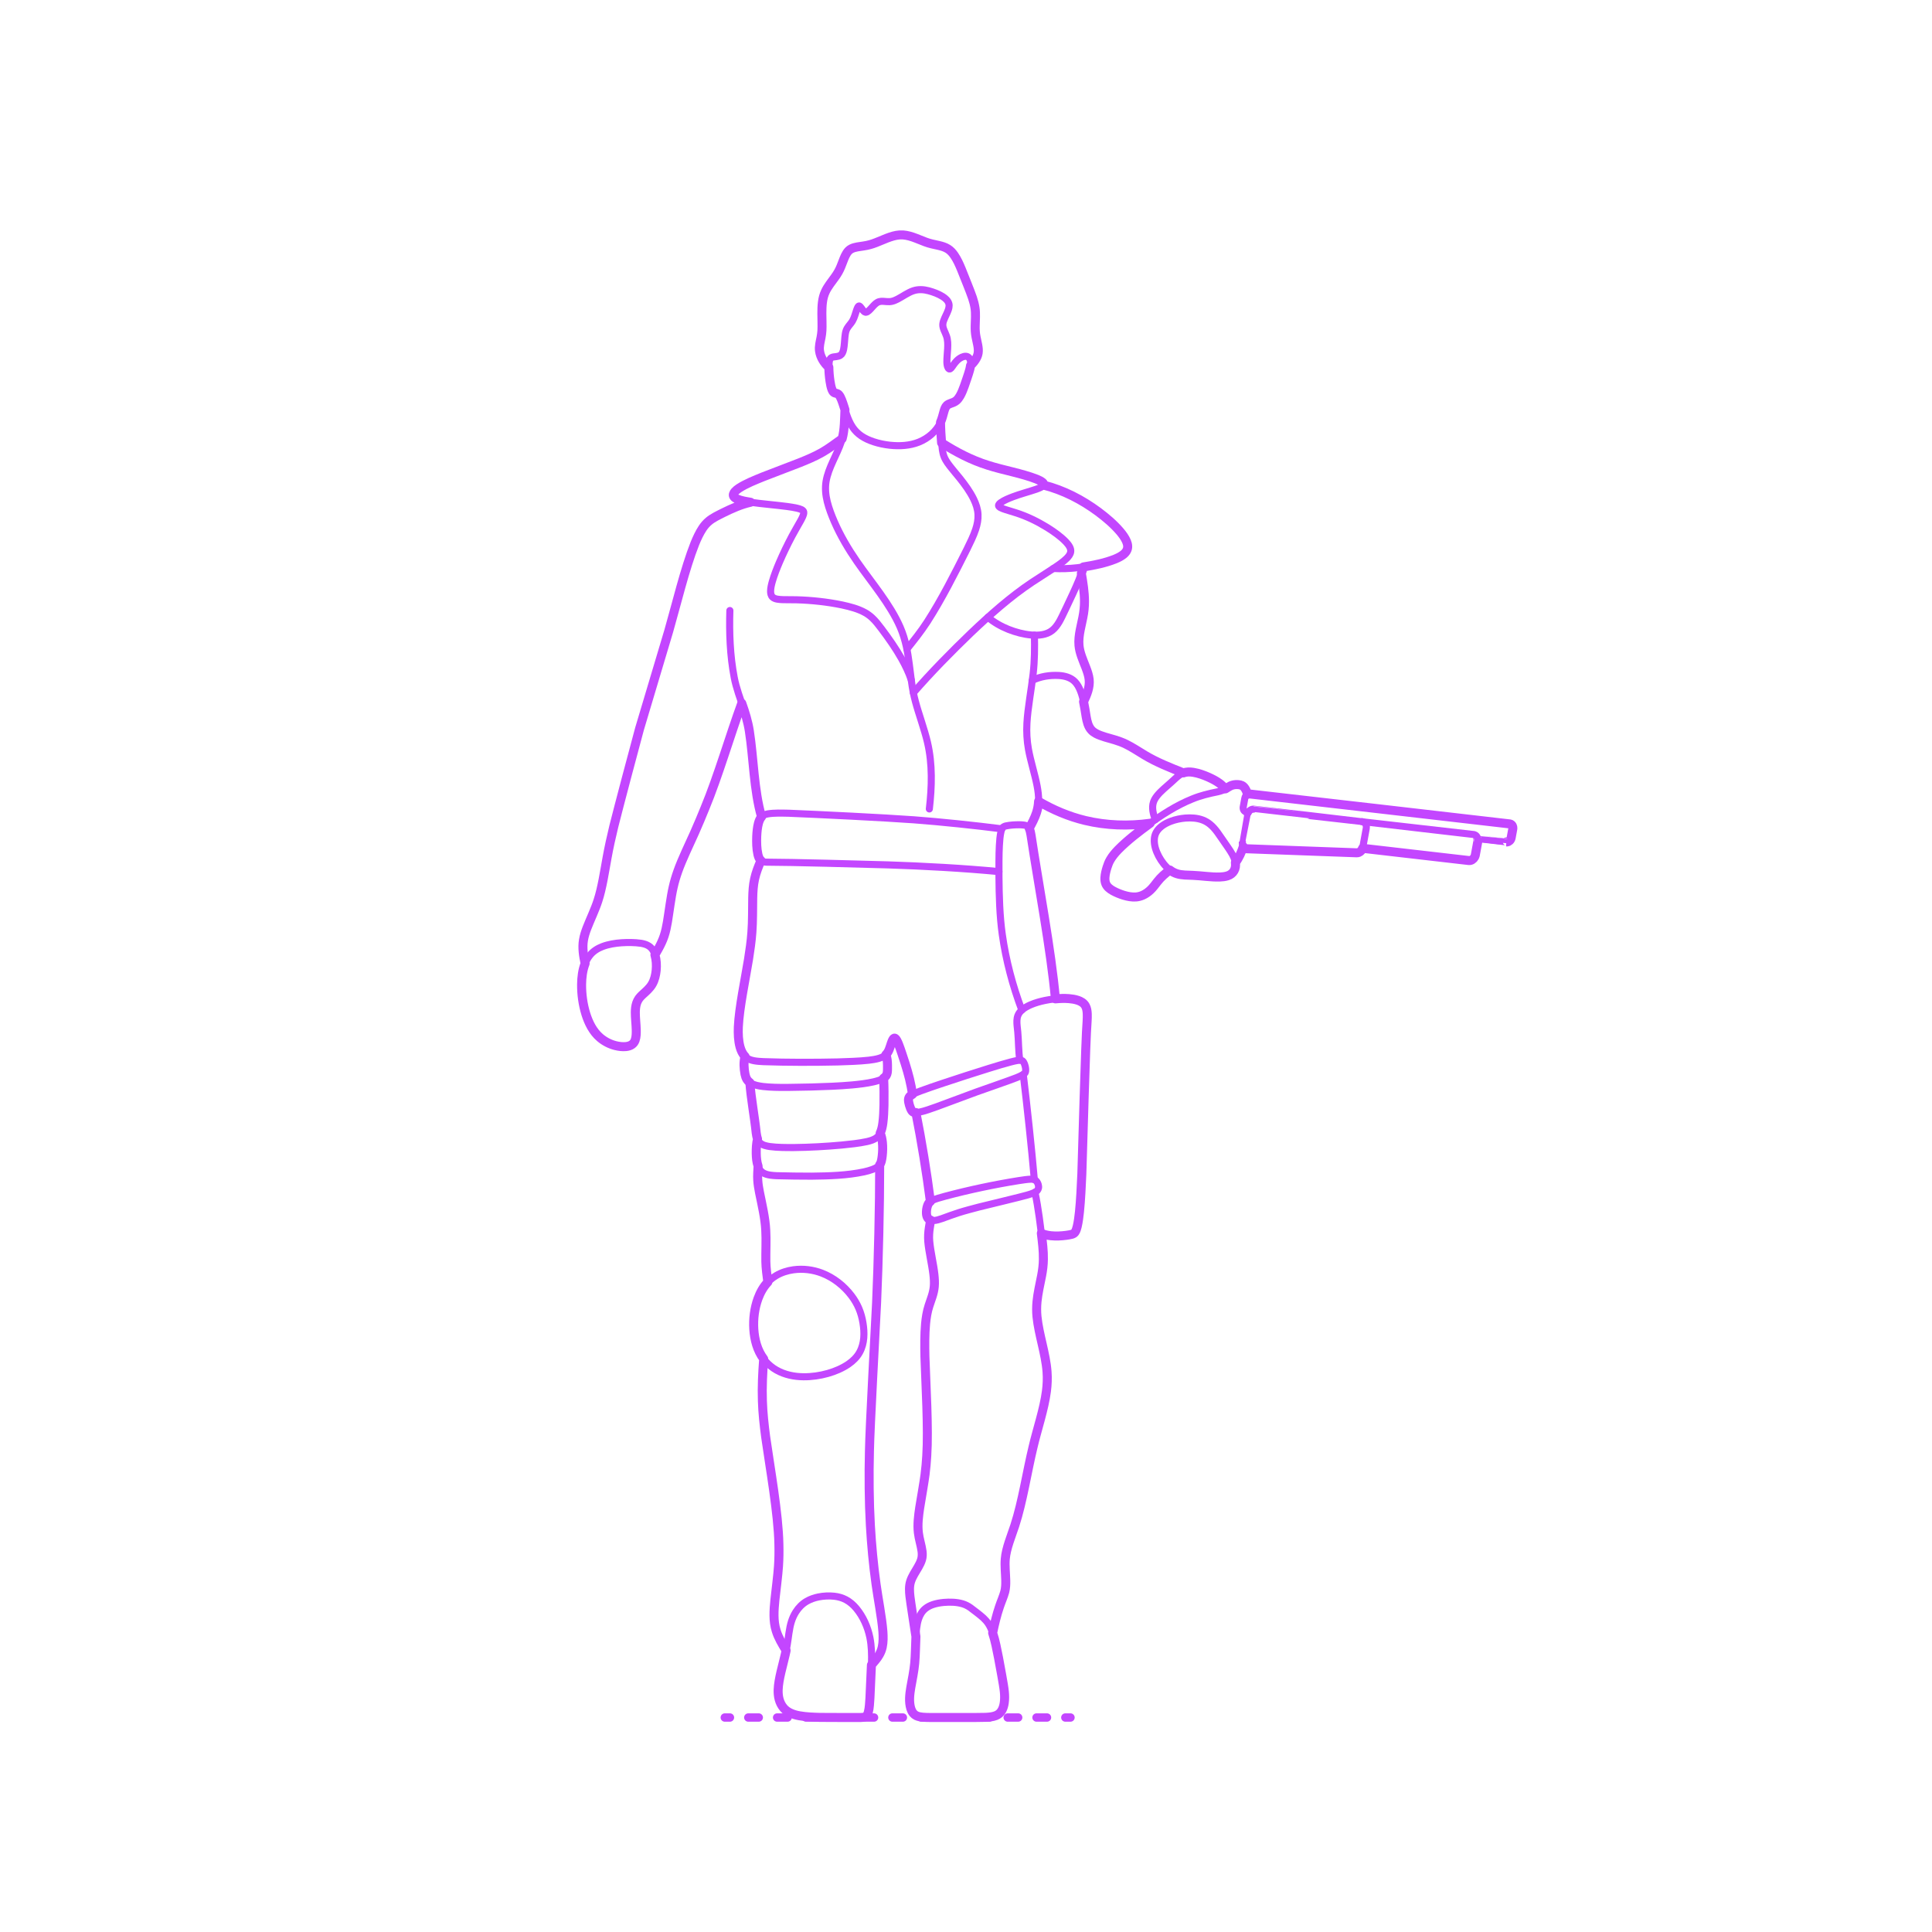 <?xml version="1.0" encoding="utf-8"?>
<!-- Generator: Adobe Illustrator 25.3.1, SVG Export Plug-In . SVG Version: 6.00 Build 0)  -->
<!DOCTYPE svg PUBLIC "-//W3C//DTD SVG 1.1//EN" "http://www.w3.org/Graphics/SVG/1.1/DTD/svg11.dtd">
<svg version="1.1" xmlns:x="http://ns.adobe.com/Extensibility/1.0/" xmlns:i="http://ns.adobe.com/AdobeIllustrator/10.0/" xmlns:graph="http://ns.adobe.com/Graphs/1.0/"
	 xmlns="http://www.w3.org/2000/svg" xmlns:xlink="http://www.w3.org/1999/xlink" xmlns:a="http://ns.adobe.com/AdobeSVGViewerExtensions/3.0/"
	 x="0px" y="0px" width="750px" height="750px" viewBox="0 0 750 750" enable-background="new 0 0 750 750" xml:space="preserve">
<g id="FILL-BACKGROUND">
	<rect fill="#FFFFFF" width="750" height="750"/>
</g>
<g id="N-DIMENSIONS">
</g>
<g id="N-TEXT">
</g>
<g id="_x32_D_x24_AG-DIAGRAM">
	<g id="POLYLINE_1742_">
		<g>
			<g>
				
					<line fill="none" stroke="#C346FF" stroke-width="3.25" stroke-linecap="round" stroke-linejoin="round" x1="281.364" y1="666.74" x2="283.364" y2="666.74"/>
				
					<line fill="none" stroke="#C346FF" stroke-width="3.25" stroke-linecap="round" stroke-linejoin="round" stroke-dasharray="4.069,7.12" x1="290.484" y1="666.74" x2="410.003" y2="666.74"/>
				
					<line fill="none" stroke="#C346FF" stroke-width="3.25" stroke-linecap="round" stroke-linejoin="round" x1="413.563" y1="666.74" x2="415.563" y2="666.74"/>
			</g>
		</g>
	</g>
</g>
<g id="_x32_D_x24_AG-GUIDES">
</g>
<g id="_x32_D_x24_AG-DETAILS-DIAGRAM">
</g>
<g id="_x32_D_x24_AG-POP-CULTURE">
	<g id="POLYLINE_1398_">
		
			<path fill="none" stroke="#C346FF" stroke-width="2.75" stroke-linecap="round" stroke-linejoin="round" stroke-miterlimit="10" d="
			M484.254,316.288c0.155-0.848,0.701-1.648,1.5-2.003c0.267-0.118,0.56-0.181,0.852-0.17c0.058-0.036,42.074,4.867,42.163,4.852
			c0.06,0.007,0.124,0.018,0.182,0.031c0.117,0.026,0.233,0.066,0.342,0.116c0.254,0.117,0.478,0.298,0.652,0.517
			c0.3,0.375,0.454,0.854,0.477,1.331c0.01,0.214-0.005,0.43-0.044,0.64c0,0-1.337,7.281-1.337,7.281
			c-0.008,0.022-0.007,0.055-0.015,0.077c-0.08,0.378-0.235,0.74-0.456,1.057c-0.419,0.61-1.124,1.068-1.882,1.038
			c-0.335-0.042-42.529-1.526-42.832-1.585c-0.235-0.036-0.463-0.123-0.663-0.251c-0.322-0.205-0.57-0.516-0.722-0.865
			c-0.153-0.349-0.216-0.734-0.2-1.114c0.005-0.122,0.018-0.245,0.039-0.365C482.296,326.85,484.262,316.317,484.254,316.288z"/>
	</g>
	<g id="POLYLINE_1397_">
		
			<path fill="none" stroke="#C346FF" stroke-width="2.75" stroke-linecap="round" stroke-linejoin="round" stroke-miterlimit="10" d="
			M484.633,315.296c0,0-0.787-0.091-0.787-0.091s-0.017-0.002-0.017-0.002s-0.017-0.002-0.017-0.002l-0.017-0.003
			c0,0-0.017-0.003-0.017-0.003c-0.063-0.011-0.129-0.027-0.19-0.047c-0.094-0.031-0.186-0.074-0.271-0.126
			c-0.347-0.212-0.58-0.582-0.669-0.975c-0.05-0.217-0.062-0.444-0.039-0.666c0.007-0.054,0.013-0.11,0.024-0.163
			c0,0,0.621-3.383,0.621-3.383c0.027-0.146,0.069-0.291,0.125-0.429c0.175-0.433,0.493-0.817,0.91-1.035
			c0.237-0.124,0.506-0.189,0.774-0.172c0.294,0.041,100.845,11.601,101.12,11.656c0.131,0.03,0.259,0.08,0.375,0.149
			c0.285,0.168,0.5,0.446,0.616,0.754c0.11,0.291,0.142,0.609,0.107,0.917c-0.034,0.248-0.638,3.556-0.702,3.77
			c-0.097,0.318-0.266,0.615-0.496,0.856c-0.182,0.191-0.405,0.348-0.653,0.442c-0.152,0.058-0.313,0.092-0.475,0.097
			c-0.06,0.002-0.118,0-0.177-0.006c0.012,0.004-11.106-1.281-11.103-1.279"/>
	</g>
	<g id="POLYLINE_1396_">
		
			<path fill="none" stroke="#C346FF" stroke-width="2.75" stroke-linecap="round" stroke-linejoin="round" stroke-miterlimit="10" d="
			M528.769,318.968c0.007-0.001,43.283,4.988,43.292,4.988c0.086,0.011,0.174,0.029,0.258,0.053
			c0.301,0.085,0.577,0.253,0.795,0.477c0.454,0.464,0.649,1.134,0.618,1.773c-0.002,0.046-0.006,0.097-0.01,0.143
			c-0.007,0.074-0.017,0.15-0.03,0.223c0.005,0.015-0.96,5.197-0.958,5.217c-0.031,0.169-0.077,0.338-0.137,0.499
			c-0.197,0.531-0.547,1.012-1.014,1.336c-0.256,0.178-0.549,0.306-0.857,0.361c-0.116,0.021-0.235,0.031-0.353,0.03
			c-0.063-0.001-0.128-0.005-0.191-0.012c0,0-41.219-4.749-41.219-4.749"/>
	</g>
	<g id="POLYLINE_1395_">
		
			<path fill="none" stroke="#C346FF" stroke-width="2.75" stroke-linecap="round" stroke-linejoin="round" stroke-miterlimit="10" d="
			M454.139,337.732c-1.801-1.412-3.215-3.285-4.302-5.286c-1.087-2.058-1.885-4.378-1.729-6.733
			c0.065-0.886,0.291-1.769,0.711-2.554c0.511-0.961,1.278-1.769,2.135-2.43c1.069-0.821,2.288-1.438,3.545-1.914
			c1.807-0.679,3.73-1.083,5.653-1.241c2.274-0.171,4.634-0.049,6.781,0.776c1.013,0.392,1.962,0.953,2.806,1.637
			c1.081,0.873,1.998,1.947,2.823,3.061c0.62,0.837,3.501,5.047,4.152,5.979c0.59,0.863,1.213,1.795,1.71,2.714
			c0.69,1.273,1.265,2.683,1.213,4.156c-0.029,0.972-0.345,1.949-0.97,2.704c-0.528,0.649-1.263,1.106-2.053,1.369
			c-0.943,0.317-1.949,0.428-2.939,0.476c-2.437,0.128-5.666-0.277-8.12-0.473c-1.56-0.143-3.835-0.21-5.415-0.272
			c-1.182-0.068-2.382-0.212-3.504-0.605C455.736,338.784,454.892,338.313,454.139,337.732z"/>
	</g>
	<g id="POLYLINE_1394_">
		
			<path fill="none" stroke="#C346FF" stroke-width="2.75" stroke-linecap="round" stroke-linejoin="round" stroke-miterlimit="10" d="
			M482.643,328.672c-0.727,2.189-1.67,4.35-3.067,6.2"/>
	</g>
	<g id="POLYLINE_1393_">
		
			<path fill="none" stroke="#C346FF" stroke-width="2.75" stroke-linecap="round" stroke-linejoin="round" stroke-miterlimit="10" d="
			M454.139,337.732c-1.784,1.322-3.494,2.798-4.855,4.563c-0.883,1.135-1.902,2.536-2.988,3.472c-1.09,0.971-2.37,1.759-3.78,2.159
			c-2.311,0.66-4.767,0.129-6.994-0.612c-1.553-0.55-3.106-1.197-4.465-2.138c-0.687-0.489-1.312-1.101-1.687-1.865
			c-0.343-0.685-0.457-1.462-0.454-2.222c0.011-1.35,0.334-2.687,0.711-3.977c0.264-0.881,0.565-1.782,0.974-2.607
			c0.392-0.805,0.88-1.569,1.416-2.286c1.45-1.925,3.251-3.614,5.051-5.21c2.691-2.356,5.641-4.659,8.528-6.771
			c5.385-3.914,11.087-7.612,17.287-10.099c3.138-1.292,6.449-2.089,9.77-2.756c0.665-0.152,1.346-0.326,1.975-0.59
			c0.804-0.32,1.696-0.911,2.433-1.37c0.983-0.617,2.146-0.901,3.303-0.852c0.587,0.029,1.196,0.09,1.733,0.346
			c0.516,0.244,0.923,0.67,1.231,1.143c0.455,0.702,0.745,1.502,0.984,2.299"/>
	</g>
	<g id="POLYLINE_1392_">
		
			<path fill="none" stroke="#C346FF" stroke-width="2.75" stroke-linecap="round" stroke-linejoin="round" stroke-miterlimit="10" d="
			M448.476,318.191c-0.775-2.155-1.448-4.564-0.703-6.82c0.294-0.89,0.805-1.696,1.381-2.429c0.779-0.987,1.715-1.884,2.646-2.728
			c1.424-1.248,3.48-3.039,4.854-4.345c0.86-0.765,1.802-1.488,2.902-1.866c0.899-0.319,1.871-0.376,2.816-0.293
			c2.622,0.259,5.139,1.219,7.513,2.324c1.217,0.587,2.436,1.237,3.526,2.039c0.835,0.6,1.616,1.424,2.326,2.167"/>
	</g>
	<g id="POLYLINE_1391_">
		
			<path fill="none" stroke="#C346FF" stroke-width="2.75" stroke-linecap="round" stroke-linejoin="round" stroke-miterlimit="10" d="
			M408.915,220.682c6.161,0.365,12.37-0.471,18.357-1.899c2.37-0.592,4.767-1.282,6.964-2.365c1.233-0.631,2.505-1.42,3.171-2.68
			c0.272-0.522,0.4-1.116,0.378-1.704c-0.025-0.735-0.256-1.449-0.558-2.114c-0.786-1.686-1.986-3.155-3.227-4.526
			c-2.817-3.04-6.09-5.673-9.48-8.045c-5.876-4.069-12.425-7.28-19.367-9.041"/>
	</g>
	<g id="POLYLINE_1390_">
		
			<path fill="none" stroke="#C346FF" stroke-width="2.75" stroke-linecap="round" stroke-linejoin="round" stroke-miterlimit="10" d="
			M383.504,239.614c2.356,1.996,5.094,3.541,7.953,4.693c2.849,1.132,5.87,1.928,8.928,2.204c2.776,0.227,5.842-0.001,8.099-1.799
			c1.101-0.877,1.945-2.038,2.66-3.24c1.05-1.687,4.421-9.152,5.354-11.048c1.54-3.329,3.072-6.834,4.13-10.347"/>
	</g>
	<g id="POLYLINE_1389_">
		
			<path fill="none" stroke="#C346FF" stroke-width="2.75" stroke-linecap="round" stroke-linejoin="round" stroke-miterlimit="10" d="
			M399.539,321.544c1.057-1.942,2.149-3.954,2.826-6.062c0.479-1.468,0.764-3.008,0.813-4.553c0.06-1.944-0.214-3.907-0.572-5.815
			c-0.833-4.399-2.59-9.889-3.369-14.295c-0.595-3.307-0.774-6.704-0.586-10.058c0.314-5.901,1.781-13.435,2.428-19.325
			c0.56-4.852,0.587-9.974,0.485-14.859"/>
	</g>
	<g id="POLYLINE_1388_">
		
			<path fill="none" stroke="#C346FF" stroke-width="2.75" stroke-linecap="round" stroke-linejoin="round" stroke-miterlimit="10" d="
			M400.747,264.133c3.175-1.564,6.792-2.103,10.306-1.911c2.253,0.135,4.626,0.757,6.234,2.432c0.971,1.005,1.63,2.271,2.144,3.559
			c1.229,3.106,1.703,6.741,2.239,10.03c0.323,1.807,0.737,3.73,1.997,5.135c0.512,0.574,1.152,1.021,1.827,1.383
			c2.089,1.108,4.934,1.74,7.2,2.427c1.485,0.439,2.983,0.982,4.373,1.665c2.093,0.985,5.277,3.048,7.286,4.266
			c4.675,2.821,10.003,4.92,15.076,6.928"/>
	</g>
	<g id="POLYLINE_1387_">
		
			<path fill="none" stroke="#C346FF" stroke-width="2.75" stroke-linecap="round" stroke-linejoin="round" stroke-miterlimit="10" d="
			M403.171,311.088c5.632,3.31,11.736,5.892,18.094,7.421c8.232,1.971,16.86,2.256,25.233,1.077"/>
	</g>
	<g id="POLYLINE_1386_">
		
			<path fill="none" stroke="#C346FF" stroke-width="2.75" stroke-linecap="round" stroke-linejoin="round" stroke-miterlimit="10" d="
			M420.654,272.396c1.264-2.692,2.511-5.612,2.175-8.65c-0.171-1.6-0.73-3.159-1.3-4.656c-1.047-2.708-2.371-5.584-2.643-8.499
			c-0.19-2.025,0.086-4.074,0.47-6.062l1.023-4.835c0.422-2.056,0.654-4.18,0.637-6.279c-0.009-3.601-0.607-7.29-1.217-10.834"/>
	</g>
	<g id="POLYLINE_1385_">
		
			<path fill="none" stroke="#C346FF" stroke-width="2.75" stroke-linecap="round" stroke-linejoin="round" stroke-miterlimit="10" d="
			M326.947,170.303c-2.502,1.76-5.212,3.875-7.881,5.362c-2.744,1.57-5.778,2.831-8.713,4.005l-14.092,5.414
			c-2.987,1.223-6.119,2.453-8.885,4.123c-0.588,0.367-1.171,0.768-1.68,1.24c-0.29,0.272-0.565,0.57-0.765,0.915
			c-0.179,0.307-0.295,0.674-0.217,1.029c0.078,0.364,0.343,0.65,0.635,0.865c0.714,0.509,1.575,0.769,2.411,1.004
			c1.202,0.321,2.495,0.544,3.727,0.731c4.004,0.59,10.102,1.094,14.117,1.631c1.253,0.177,2.608,0.369,3.837,0.662
			c0.576,0.142,1.167,0.297,1.704,0.556c0.243,0.12,0.481,0.269,0.652,0.483c0.116,0.145,0.19,0.322,0.215,0.506
			c0.067,0.56-0.171,1.155-0.381,1.666c-0.238,0.563-0.559,1.157-0.85,1.696c-0.986,1.761-2.312,4.019-3.26,5.796
			c-1.781,3.333-3.497,6.893-4.986,10.367c-1.003,2.368-1.994,4.875-2.708,7.344c-0.346,1.244-0.67,2.526-0.684,3.824
			c-0.002,0.797,0.151,1.662,0.74,2.242c0.496,0.489,1.193,0.699,1.862,0.824c0.747,0.137,1.529,0.172,2.287,0.197
			c1.347,0.015,3.822,0.027,5.161,0.048c5.902,0.172,11.91,0.81,17.693,2.006c3.057,0.675,6.18,1.45,8.934,2.983
			c0.974,0.55,1.889,1.217,2.71,1.976c1.369,1.253,2.568,2.843,3.692,4.319c2.792,3.709,5.556,7.649,7.827,11.698
			c1.454,2.602,2.779,5.344,3.71,8.18"/>
	</g>
	<g id="POLYLINE_1384_">
		
			<path fill="none" stroke="#C346FF" stroke-width="2.75" stroke-linecap="round" stroke-linejoin="round" stroke-miterlimit="10" d="
			M354.568,268.956c6.945-7.993,14.747-15.914,22.382-23.259c7.402-7.039,15.211-13.998,23.72-19.673l8.625-5.594
			c1.669-1.13,3.414-2.292,4.847-3.715c0.678-0.695,1.347-1.504,1.498-2.493c0.094-0.613-0.059-1.238-0.329-1.788
			c-0.381-0.775-0.944-1.449-1.53-2.077c-2.108-2.19-4.657-3.953-7.221-5.567c-3.813-2.351-7.901-4.356-12.176-5.711l-4.162-1.29
			c-0.625-0.21-1.273-0.425-1.853-0.741c-0.201-0.114-0.402-0.243-0.553-0.421l-0.011-0.013l-0.01-0.013l-0.01-0.013l-0.01-0.013
			l-0.009-0.013l-0.009-0.013l-0.009-0.014l-0.008-0.014l-0.008-0.014l-0.008-0.014l-0.007-0.014l-0.007-0.014l-0.006-0.014
			l-0.006-0.014l-0.006-0.014l-0.005-0.014l-0.005-0.014l-0.005-0.014l-0.004-0.014l-0.004-0.014l-0.003-0.014l-0.003-0.014
			l-0.003-0.014l-0.002-0.014l-0.002-0.014l-0.001-0.014l-0.001-0.014l-0.001-0.014l0-0.014l0-0.014l0-0.014l0.001-0.014
			l0.001-0.014l0.002-0.014l0.002-0.014l0.002-0.014l0.003-0.014l0.003-0.014l0.003-0.014l0.004-0.014l0.004-0.014l0.004-0.014
			l0.005-0.014l0.005-0.014l0.005-0.014l0.005-0.014l0.006-0.014l0.006-0.014c0.168-0.36,0.492-0.618,0.802-0.853
			c1.424-0.996,3.092-1.636,4.703-2.263c2.665-1.024,6.376-2,9.08-2.936c0.571-0.204,1.17-0.431,1.713-0.702
			c0.388-0.202,0.794-0.418,1.065-0.772l0.011-0.015l0.01-0.015l0.01-0.015l0.01-0.015l0.009-0.015l0.009-0.015l0.008-0.015
			l0.008-0.015l0.007-0.015l0.007-0.015l0.007-0.015l0.006-0.015l0.006-0.015l0.005-0.015l0.005-0.015l0.005-0.015l0.004-0.015
			l0.004-0.015l0.003-0.015l0.003-0.015l0.002-0.013l0.002-0.013l0.001-0.013l0.001-0.013l0.001-0.013l0.001-0.013l0-0.013l0-0.013
			l0-0.013L405.219,188l-0.001-0.013l-0.001-0.013l-0.001-0.013l-0.002-0.013l-0.002-0.013l-0.002-0.013l-0.003-0.013l-0.003-0.013
			l-0.003-0.013l-0.003-0.013l-0.004-0.013l-0.004-0.013l-0.004-0.013l-0.005-0.013l-0.005-0.013l-0.005-0.013
			c-0.086-0.209-0.245-0.378-0.412-0.526c-0.665-0.56-1.487-0.914-2.28-1.254c-5.837-2.295-13.003-3.48-18.969-5.406
			c-6.367-1.981-12.359-5.125-17.967-8.7"/>
	</g>
	<g id="POLYLINE_1383_">
		
			<path fill="none" stroke="#C346FF" stroke-width="2.75" stroke-linecap="round" stroke-linejoin="round" stroke-miterlimit="10" d="
			M330.559,503.026c-2.941-3.875-6.909-7.025-11.46-8.785c-3.503-1.35-7.355-1.818-11.077-1.316c-2.33,0.32-4.628,1.04-6.663,2.229
			c-1.734,1.007-3.268,2.365-4.46,3.979c-4.633,6.293-5.482,16.709-2.828,23.957c0.686,1.862,1.673,3.623,2.954,5.141
			c1.232,1.465,2.736,2.7,4.4,3.643c3.162,1.799,6.837,2.546,10.45,2.586c3.202,0.033,6.418-0.43,9.498-1.298
			c2.849-0.815,5.639-1.984,8.082-3.676c1.725-1.196,3.268-2.712,4.271-4.571c1.896-3.454,1.904-7.586,1.271-11.383
			c-0.318-1.926-0.836-3.846-1.602-5.644C332.664,506.163,331.689,504.52,330.559,503.026z"/>
	</g>
	<g id="POLYLINE_1382_">
		
			<path fill="none" stroke="#C346FF" stroke-width="2.75" stroke-linecap="round" stroke-linejoin="round" stroke-miterlimit="10" d="
			M291.114,420.255c0.247,3.947,1.322,10.759,1.882,14.755c0.226,1.508,0.424,3.763,0.65,5.267c0.114,0.706,0.256,1.423,0.533,2.085
			c0.21,0.505,0.514,0.977,0.923,1.344c1.018,0.904,2.433,1.176,3.74,1.381c3.017,0.406,6.23,0.392,9.276,0.391
			c6.119-0.066,12.509-0.415,18.603-0.97c3.232-0.326,6.682-0.658,9.854-1.35c1.332-0.315,2.713-0.705,3.796-1.579
			c1.427-1.161,1.941-3.044,2.242-4.786c0.413-2.536,0.498-5.203,0.562-7.77c0.05-3.395,0.034-7.11-0.128-10.5"/>
	</g>
	<g id="POLYLINE_1381_">
		
			<path fill="none" stroke="#C346FF" stroke-width="2.75" stroke-linecap="round" stroke-linejoin="round" stroke-miterlimit="10" d="
			M294.083,442.118c-0.526,2.307-0.583,4.814-0.428,7.171c0.103,1.244,0.291,2.505,0.743,3.674c0.319,0.832,0.823,1.614,1.557,2.138
			c0.891,0.649,1.989,0.93,3.063,1.093c0.81,0.124,1.707,0.175,2.528,0.212c3.86,0.099,9.717,0.21,13.536,0.181
			c6.769-0.082,13.72-0.263,20.357-1.684c1.078-0.245,2.19-0.538,3.227-0.925c0.65-0.246,1.301-0.531,1.883-0.913
			c0.49-0.32,0.927-0.739,1.206-1.259c0.419-0.78,0.538-1.684,0.67-2.548c0.25-1.846,0.322-3.738,0.151-5.595
			c-0.126-1.292-0.375-2.591-0.875-3.794"/>
	</g>
	<g id="POLYLINE_1380_">
		
			<path fill="none" stroke="#C346FF" stroke-width="2.75" stroke-linecap="round" stroke-linejoin="round" stroke-miterlimit="10" d="
			M298.089,497.721c-0.33-2.561-0.732-5.455-0.775-8.018c-0.056-3.689,0.197-8.406-0.031-12.071
			c-0.2-4.626-1.494-10.095-2.419-14.654c-0.303-1.563-0.597-3.207-0.69-4.796c-0.125-1.665,0.036-3.81,0.125-5.486"/>
	</g>
	<g id="POLYLINE_1379_">
		
			<path fill="none" stroke="#C346FF" stroke-width="2.75" stroke-linecap="round" stroke-linejoin="round" stroke-miterlimit="10" d="
			M337.688,635.676c-0.849-4.091-2.589-8.057-5.26-11.289c-1.127-1.348-2.467-2.546-4.024-3.374
			c-1.403-0.755-2.966-1.188-4.546-1.361c-2.023-0.217-4.095-0.121-6.091,0.275c-1.588,0.321-3.149,0.848-4.556,1.658
			c-1.744,1-3.194,2.473-4.264,4.168c-0.731,1.153-1.299,2.412-1.712,3.712c-0.876,2.679-1.166,6.413-1.658,9.197
			c-0.642,3.854-2.019,8.59-2.827,12.421c-0.331,1.606-0.612,3.269-0.657,4.911c-0.033,1.199,0.053,2.414,0.354,3.578
			c0.278,1.077,0.747,2.111,1.4,3.012c2.093,2.898,5.91,3.521,9.241,3.844c2.268,0.217,4.83,0.269,7.113,0.3
			c0,0,13.667,0.011,13.667,0.011l0.363-0.004c0.231-0.013,0.497-0.01,0.728-0.041c0.423-0.044,0.858-0.145,1.205-0.402
			c0.401-0.293,0.641-0.751,0.803-1.211c0.325-0.954,0.434-1.983,0.544-2.981c0.31-3.418,0.662-12.891,0.811-16.352
			C338.409,642.397,338.353,638.972,337.688,635.676z"/>
	</g>
	<g id="POLYLINE_1378_">
		
			<path fill="none" stroke="#C346FF" stroke-width="2.75" stroke-linecap="round" stroke-linejoin="round" stroke-miterlimit="10" d="
			M338.304,646.36c1.005-1.196,2.223-2.554,2.996-3.899c0.552-0.942,0.965-1.972,1.2-3.039c0.428-1.971,0.385-4.03,0.255-6.033
			c-0.372-5.185-1.958-13.217-2.658-18.406c-1.053-7.476-1.776-15.265-2.202-22.803c-0.524-9.247-0.603-19.626-0.364-28.889
			c0.127-8.864,2.323-48.092,2.777-57.591c0.701-15.824,1.21-37.672,1.199-53.503"/>
	</g>
	<g id="POLYLINE_1377_">
		
			<path fill="none" stroke="#C346FF" stroke-width="2.75" stroke-linecap="round" stroke-linejoin="round" stroke-miterlimit="10" d="
			M305.189,640.736c-1.465-2.405-3.016-4.939-3.843-7.642c-1.235-3.863-0.894-8.018-0.512-11.993
			c0.322-2.924,1.237-10.298,1.393-13.11c0.19-2.805,0.228-5.718,0.155-8.528c-0.212-11.835-3.459-29.798-5.136-41.66
			c-0.601-4.535-1.13-9.374-1.267-13.939c-0.186-5.372,0.089-10.963,0.498-16.324"/>
	</g>
	<g id="POLYLINE_1376_">
		
			<path fill="none" stroke="#C346FF" stroke-width="2.75" stroke-linecap="round" stroke-linejoin="round" stroke-miterlimit="10" d="
			M289.242,410.114c-0.363,1.306-0.438,2.682-0.37,4.031c0.068,1.137,0.205,2.293,0.483,3.399c0.171,0.648,0.429,1.284,0.834,1.821
			c0.307,0.41,0.697,0.757,1.132,1.027c1.457,0.88,3.245,1.169,4.911,1.39c5.669,0.638,13.061,0.244,18.811,0.185
			c5.049-0.141,10.758-0.34,15.77-0.799c2.754-0.262,5.602-0.584,8.301-1.199c1.361-0.333,2.78-0.698,3.967-1.468
			c0.38-0.257,0.722-0.581,0.961-0.975c0.225-0.366,0.353-0.786,0.416-1.209c0.131-1.022,0.072-2.138,0.072-3.167
			c-0.037-1.258-0.159-2.544-0.61-3.729"/>
	</g>
	<g id="POLYLINE_1375_">
		
			<path fill="none" stroke="#C346FF" stroke-width="2.75" stroke-linecap="round" stroke-linejoin="round" stroke-miterlimit="10" d="
			M402.674,462.15c0.237-0.268,0.398-0.602,0.463-0.954c0.082-0.435,0.031-0.886-0.087-1.309c-0.213-0.776-0.673-1.533-1.407-1.907
			c-0.406-0.208-0.874-0.231-1.322-0.23c-1.552,0.033-3.31,0.344-4.854,0.563c-9.444,1.503-19.367,3.603-28.605,6.075
			c-1.673,0.486-3.532,0.912-5.102,1.675c-0.353,0.183-0.694,0.407-0.964,0.702c-0.333,0.363-0.551,0.816-0.718,1.275
			c-0.267,0.754-0.402,1.558-0.434,2.357c-0.032,1.009,0.095,2.177,0.916,2.867c0.511,0.429,1.199,0.563,1.851,0.542
			c1.123-0.038,2.219-0.4,3.274-0.764c1.869-0.684,4.651-1.716,6.525-2.297c2.198-0.704,5.404-1.546,7.659-2.137
			c1.836-0.465,17.474-4.227,18.839-4.668c0.867-0.252,1.772-0.521,2.599-0.885C401.806,462.83,402.308,462.564,402.674,462.15z"/>
	</g>
	<g id="POLYLINE_1374_">
		
			<path fill="none" stroke="#C346FF" stroke-width="2.75" stroke-linecap="round" stroke-linejoin="round" stroke-miterlimit="10" d="
			M394.651,418.336c-1.759,0.742-13.461,4.801-15.514,5.54c0,0-15.538,5.761-15.538,5.761c-2.243,0.784-4.643,1.709-6.979,2.153
			c-0.547,0.089-1.115,0.151-1.667,0.069c-0.23-0.037-0.456-0.122-0.639-0.268c-0.218-0.172-0.376-0.407-0.51-0.647
			c-0.419-0.775-0.697-1.63-0.915-2.481c-0.167-0.728-0.346-1.533-0.075-2.256c0.158-0.415,0.477-0.745,0.834-0.999
			c0.353-0.253,0.749-0.457,1.141-0.643c0.835-0.393,1.834-0.767,2.7-1.098c4.857-1.81,12.695-4.324,17.67-5.959
			c4.952-1.554,12.347-3.991,17.309-5.277c0.897-0.221,1.929-0.493,2.844-0.622c0.268-0.036,0.549-0.065,0.82-0.051
			c0.26,0.012,0.525,0.07,0.74,0.222c0.185,0.129,0.33,0.309,0.452,0.497c0.204,0.32,0.35,0.677,0.471,1.035
			c0.241,0.757,0.429,1.559,0.357,2.358c-0.025,0.212-0.05,0.43-0.134,0.628c-0.063,0.145-0.159,0.274-0.269,0.387
			c-0.23,0.232-0.511,0.413-0.791,0.578C396.24,417.678,395.42,418.02,394.651,418.336z"/>
	</g>
	<g id="POLYLINE_1373_">
		
			<path fill="none" stroke="#C346FF" stroke-width="2.75" stroke-linecap="round" stroke-linejoin="round" stroke-miterlimit="10" d="
			M355.551,431.896c2.209,11.121,4.181,23.289,5.634,34.521"/>
	</g>
	<g id="POLYLINE_1372_">
		
			<path fill="none" stroke="#C346FF" stroke-width="2.75" stroke-linecap="round" stroke-linejoin="round" stroke-miterlimit="10" d="
			M401.525,457.924c-1.045-12.119-2.838-28.733-4.297-40.828"/>
	</g>
	<g id="POLYLINE_1371_">
		
			<path fill="none" stroke="#C346FF" stroke-width="2.75" stroke-linecap="round" stroke-linejoin="round" stroke-miterlimit="10" d="
			M395.888,411.557c-0.528-3.377-0.464-7.463-0.783-10.866l-0.269-2.537c-0.117-1.321-0.17-2.708,0.322-3.964
			c0.313-0.815,0.874-1.515,1.527-2.087c0.993-0.87,2.175-1.508,3.379-2.034c1.775-0.766,3.673-1.297,5.564-1.691
			c2.229-0.454,4.529-0.735,6.804-0.781c1.519-0.022,3.067,0.049,4.56,0.346c1.313,0.272,2.674,0.699,3.669,1.638
			c0.508,0.485,0.863,1.114,1.07,1.782c0.491,1.651,0.356,3.433,0.282,5.133c-1.187,17.06-1.406,56.036-2.877,73.023
			c-0.219,2.173-0.457,4.441-0.954,6.571c-0.158,0.633-0.334,1.29-0.63,1.876c-0.159,0.312-0.37,0.606-0.656,0.813
			c-0.281,0.206-0.616,0.324-0.95,0.411c-0.654,0.166-1.35,0.266-2.017,0.364c-1.968,0.262-3.986,0.362-5.964,0.159
			c-1.273-0.138-2.555-0.402-3.719-0.951"/>
	</g>
	<g id="POLYLINE_1370_">
		
			<path fill="none" stroke="#C346FF" stroke-width="2.75" stroke-linecap="round" stroke-linejoin="round" stroke-miterlimit="10" d="
			M396.67,392.116c-3.548-9.417-6.166-19.304-7.574-29.272c-1.041-7.264-1.236-15.205-1.301-22.559c0-3.61-0.049-8.492,0.159-12.055
			c0.117-1.828,0.223-3.736,0.658-5.519c0.115-0.434,0.25-0.875,0.498-1.253c0.129-0.195,0.296-0.365,0.493-0.491
			c0.277-0.177,0.598-0.273,0.915-0.348c1.68-0.349,3.43-0.448,5.142-0.448c0.608,0.009,1.238,0.035,1.84,0.121
			c0.347,0.051,0.699,0.12,1.024,0.255c0.244,0.101,0.473,0.247,0.652,0.444c0.224,0.244,0.372,0.548,0.492,0.853
			c0.388,1.025,0.541,2.208,0.722,3.288c2.785,18.588,7.673,44.056,9.32,62.626"/>
	</g>
	<g id="POLYLINE_1369_">
		
			<path fill="none" stroke="#C346FF" stroke-width="2.75" stroke-linecap="round" stroke-linejoin="round" stroke-miterlimit="10" d="
			M387.782,338.356c-13.206-1.286-29.839-2.194-43.132-2.612c-10.266-0.288-37.395-1.042-47.226-1.051
			c-0.659-0.053-1.356-0.151-1.906-0.546c-0.401-0.286-0.674-0.716-0.868-1.162c-0.306-0.708-0.473-1.476-0.6-2.234
			c-0.26-1.627-0.323-3.304-0.305-4.95c0.029-1.653,0.135-3.332,0.421-4.961c0.182-0.989,0.43-1.988,0.898-2.883
			c0.282-0.535,0.661-1.036,1.174-1.368c0.509-0.334,1.107-0.503,1.698-0.62c2.651-0.462,5.527-0.314,8.212-0.275
			c11.638,0.473,37.01,1.707,48.561,2.551c10.755,0.804,23.538,2.163,34.233,3.513"/>
	</g>
	<g id="POLYLINE_1368_">
		
			<path fill="none" stroke="#C346FF" stroke-width="2.75" stroke-linecap="round" stroke-linejoin="round" stroke-miterlimit="10" d="
			M295.436,334.086c-1.069,2.398-2.031,4.901-2.556,7.478c-0.478,2.267-0.603,4.641-0.658,6.953
			c-0.068,4.177-0.006,9.247-0.322,13.397c-0.241,3.426-0.765,7.082-1.307,10.479c-1.135,7.353-3.586,18.531-3.937,25.849
			c-0.111,2.311-0.08,4.67,0.352,6.949c0.277,1.413,0.711,2.832,1.515,4.039c0.427,0.64,0.975,1.206,1.63,1.615
			c0.767,0.484,1.652,0.753,2.537,0.923c1.19,0.227,2.472,0.3,3.683,0.361c9.105,0.329,19.728,0.317,28.842,0.113
			c3.796-0.13,8.328-0.248,12.084-0.673c1.313-0.156,2.657-0.355,3.927-0.733c1.1-0.333,2.209-0.824,2.976-1.709
			c0.969-1.101,1.341-2.744,1.811-4.098c0.211-0.587,0.44-1.3,0.838-1.783c0.094-0.106,0.211-0.208,0.356-0.229l0.006-0.001
			l0.006-0.001l0.006-0.001l0.006,0l0.006,0l0.006,0l0.006,0h0.01l0.01,0l0.01,0.001l0.01,0.001l0.01,0.001l0.01,0.001l0.01,0.002
			l0.01,0.002l0.01,0.002l0.01,0.002l0.01,0.003l0.01,0.003l0.01,0.003l0.01,0.003l0.01,0.004l0.01,0.004l0.01,0.004l0.01,0.004
			l0.01,0.005l0.01,0.005l0.01,0.005l0.01,0.006l0.01,0.006c0.289,0.181,0.478,0.503,0.649,0.791
			c0.264,0.465,0.484,0.977,0.686,1.472c0.864,2.164,1.855,5.374,2.597,7.611c1.212,3.867,2.308,7.881,2.79,11.909"/>
	</g>
	<g id="POLYLINE_1367_">
		
			<path fill="none" stroke="#C346FF" stroke-width="2.75" stroke-linecap="round" stroke-linejoin="round" stroke-miterlimit="10" d="
			M386.332,637.391c-0.601-2.416-1.263-4.901-2.626-7.013c-0.561-0.867-1.261-1.646-2.018-2.345
			c-1.223-1.112-3.651-2.949-4.993-3.949c-0.928-0.654-1.958-1.173-3.047-1.498c-2.358-0.69-4.892-0.729-7.326-0.525
			c-1.367,0.132-2.744,0.37-4.051,0.796c-1.104,0.359-2.174,0.876-3.072,1.62c-1.258,1.023-2.104,2.472-2.605,3.999
			c-0.381,1.14-0.604,2.345-0.754,3.536c-0.372,2.657-0.377,7.194-0.506,9.911c-0.07,1.785-0.197,3.681-0.431,5.452
			c-0.267,2.123-0.949,5.637-1.335,7.764c-0.43,2.554-0.747,5.234-0.095,7.777c0.264,0.979,0.71,1.957,1.497,2.624
			c0.545,0.465,1.23,0.732,1.922,0.887c1.196,0.262,2.469,0.279,3.69,0.305c3.515-0.026,18.925,0.081,22.111-0.056
			c0.768-0.04,1.561-0.103,2.318-0.236c0.854-0.152,1.715-0.396,2.447-0.875c0.803-0.52,1.39-1.321,1.767-2.191
			c0.656-1.528,0.796-3.229,0.773-4.876c-0.025-1.302-0.189-2.643-0.384-3.93C388.776,649.745,387.447,642.116,386.332,637.391z"/>
	</g>
	<g id="POLYLINE_1366_">
		
			<path fill="none" stroke="#C346FF" stroke-width="2.75" stroke-linecap="round" stroke-linejoin="round" stroke-miterlimit="10" d="
			M385.35,633.91c0.692-3.414,1.524-6.896,2.649-10.19c0.598-1.84,1.556-3.937,2.055-5.806c0.364-1.436,0.41-2.943,0.38-4.417
			c-0.064-2.609-0.416-5.7-0.184-8.298c0.313-4.084,2.417-9.072,3.692-12.958c3.025-9.249,4.768-20.968,7.073-30.44
			c1.581-6.822,4.32-14.787,5.209-21.728c0.321-2.49,0.432-5.032,0.239-7.537c-0.523-7.199-3.283-14.605-3.938-21.785
			c-0.177-1.996-0.122-4.03,0.099-6.02c0.274-2.716,1.194-6.797,1.724-9.497c0.344-1.8,0.606-3.671,0.67-5.502
			c0.102-2.495-0.088-5.051-0.359-7.532c-0.771-6.325-1.544-13.145-2.89-19.369"/>
	</g>
	<g id="POLYLINE_1365_">
		
			<path fill="none" stroke="#C346FF" stroke-width="2.75" stroke-linecap="round" stroke-linejoin="round" stroke-miterlimit="10" d="
			M361.267,473.653l-0.487,2.928c-0.278,1.753-0.383,3.552-0.235,5.322c0.34,3.931,1.56,8.894,1.996,12.818
			c0.176,1.565,0.291,3.172,0.145,4.744c-0.117,1.29-0.423,2.569-0.817,3.801l-1.233,3.643c-0.74,2.265-1.115,4.659-1.331,7.027
			c-0.375,4.104-0.332,8.569-0.248,12.698c0.343,10.843,1.405,27.925,0.713,38.571c-0.139,2.378-0.362,4.896-0.671,7.257
			c-0.279,2.372-1.653,10.287-2.057,12.76c-0.476,3.221-0.914,6.541-0.528,9.792c0.267,2.389,1.127,4.851,1.435,7.233
			c0.127,1.054,0.108,2.142-0.192,3.166c-0.918,3.027-3.315,5.492-4.258,8.516c-0.319,0.993-0.438,2.046-0.433,3.087
			c0.003,1.077,0.117,2.199,0.245,3.268c0.053,0.702,2.095,13.908,2.259,15.014"/>
	</g>
	<g id="POLYLINE_1364_">
		
			<path fill="none" stroke="#C346FF" stroke-width="2.75" stroke-linecap="round" stroke-linejoin="round" stroke-miterlimit="10" d="
			M253.533,368.986c-0.424-0.731-1.025-1.36-1.747-1.802c-0.897-0.555-1.937-0.837-2.971-1.006
			c-2.482-0.356-5.036-0.348-7.536-0.202c-2.517,0.18-5.062,0.579-7.427,1.484c-1.843,0.699-3.568,1.791-4.813,3.338
			c-1.589,1.936-2.436,4.375-2.86,6.817c-0.504,2.963-0.472,6.026-0.166,9.009c0.304,2.788,0.887,5.578,1.836,8.219
			c0.757,2.092,1.751,4.132,3.122,5.893c2.047,2.636,5.037,4.504,8.287,5.247c1.265,0.283,2.582,0.431,3.875,0.285
			c1.162-0.132,2.341-0.595,3.014-1.599c0.651-0.973,0.784-2.185,0.85-3.327c0.114-2.48-0.308-5.387-0.347-7.871
			c-0.016-1.48,0.088-3.002,0.631-4.393c0.356-0.928,0.937-1.757,1.64-2.455c0.815-0.821,1.899-1.699,2.695-2.537
			c0.619-0.643,1.181-1.352,1.623-2.129c0.795-1.402,1.208-2.995,1.428-4.583c0.223-1.684,0.225-3.411-0.044-5.09
			C254.431,371.142,254.118,369.994,253.533,368.986z"/>
	</g>
	<g id="POLYLINE_1363_">
		
			<path fill="none" stroke="#C346FF" stroke-width="2.75" stroke-linecap="round" stroke-linejoin="round" stroke-miterlimit="10" d="
			M227.161,374.044c-0.64-2.979-1.151-6.086-0.634-9.122c0.256-1.572,0.765-3.113,1.328-4.6c1.262-3.273,3.206-7.298,4.267-10.631
			c1.622-4.863,2.616-11.576,3.549-16.653c0.702-3.926,1.7-8.41,2.644-12.291c1.839-7.352,8.027-30.699,9.978-37.835l11.326-37.921
			c2.935-10.191,6.287-24.271,10.153-34.008c0.843-2.042,1.776-4.099,3.002-5.943c0.669-1.001,1.462-1.928,2.387-2.701
			c1.632-1.374,3.688-2.303,5.577-3.269c3.398-1.672,6.939-3.268,10.65-4.093"/>
	</g>
	<g id="POLYLINE_1362_">
		
			<path fill="none" stroke="#C346FF" stroke-width="2.75" stroke-linecap="round" stroke-linejoin="round" stroke-miterlimit="10" d="
			M295.646,317.101c-2.599-8.96-3.085-20.08-4.179-29.349c-0.254-2.091-0.566-4.3-1.003-6.36c-0.424-2.008-1.012-4.047-1.663-5.994
			c-1.347-3.876-3.048-8.432-3.786-12.444c-1.63-8.504-1.944-17.313-1.682-25.952"/>
	</g>
	<g id="POLYLINE_1361_">
		
			<path fill="none" stroke="#C346FF" stroke-width="2.75" stroke-linecap="round" stroke-linejoin="round" stroke-miterlimit="10" d="
			M254.257,370.69l1.416-2.517c0.849-1.548,1.62-3.171,2.172-4.849c0.58-1.731,0.951-3.599,1.264-5.398
			c0.635-3.773,1.364-9.774,2.223-13.458c0.47-2.103,1.103-4.231,1.827-6.26c1.532-4.382,4.56-10.657,6.485-14.942
			c1.26-2.825,2.907-6.737,4.061-9.609c5.102-12.312,9.688-28.104,14.274-40.644"/>
	</g>
	<g id="POLYLINE_1360_">
		
			<path fill="none" stroke="#C346FF" stroke-width="2.75" stroke-linecap="round" stroke-linejoin="round" stroke-miterlimit="10" d="
			M365.134,163.903c-1.633,3.566-4.834,6.27-8.435,7.724c-3.551,1.423-7.486,1.606-11.256,1.212
			c-2.129-0.233-4.25-0.673-6.286-1.341c-1.678-0.557-3.327-1.274-4.792-2.272c-1.311-0.888-2.453-2.028-3.344-3.337
			c-1.088-1.579-1.822-3.389-2.445-5.194l-1.411-4.288c-0.286-0.816-0.587-1.656-0.998-2.418c-0.168-0.304-0.358-0.606-0.609-0.848
			c-0.346-0.34-0.776-0.429-1.231-0.532c-0.205-0.05-0.41-0.12-0.581-0.247c-0.23-0.17-0.399-0.41-0.536-0.658
			c-0.275-0.509-0.44-1.076-0.581-1.634c-0.311-1.295-0.498-2.674-0.642-3.998c-0.171-1.819-0.313-3.694-0.099-5.514
			c0.055-0.386,0.128-0.781,0.305-1.132c0.128-0.258,0.331-0.479,0.587-0.615c0.514-0.281,1.286-0.285,1.854-0.38
			c0.55-0.08,1.114-0.2,1.588-0.502c0.341-0.213,0.607-0.529,0.789-0.885c0.225-0.431,0.36-0.907,0.464-1.38
			c0.314-1.477,0.364-3.329,0.518-4.834c0.093-0.871,0.199-1.769,0.505-2.594c0.226-0.614,0.582-1.175,0.985-1.688
			c0.476-0.598,1.105-1.337,1.478-1.998c0.36-0.613,0.618-1.293,0.85-1.964l0.7-2.151c0.133-0.385,0.273-0.782,0.465-1.142
			c0.078-0.141,0.164-0.282,0.285-0.391l0.009-0.008l0.009-0.007l0.009-0.007l0.009-0.007l0.009-0.007l0.009-0.006l0.009-0.006
			l0.009-0.006l0.009-0.006l0.009-0.005l0.009-0.005l0.009-0.005l0.009-0.004l0.009-0.004l0.009-0.004l0.009-0.004l0.009-0.003
			l0.009-0.003l0.009-0.003l0.009-0.002l0.009-0.002l0.009-0.002l0.009-0.001l0.009-0.001l0.009-0.001l0.009-0.001l0.009,0l0.009,0
			l0.01,0l0.01,0.001l0.01,0.001l0.007,0.001l0.007,0.001l0.007,0.001l0.007,0.002l0.007,0.002l0.007,0.002l0.007,0.002l0.007,0.002
			l0.007,0.002l0.007,0.003l0.008,0.003l0.008,0.003l0.008,0.003l0.008,0.003c0.075,0.033,0.141,0.084,0.202,0.139
			c0.316,0.294,0.653,0.837,0.912,1.185c0.205,0.277,0.422,0.558,0.688,0.78c0.146,0.119,0.313,0.223,0.5,0.261l0.015,0.003
			l0.015,0.003l0.015,0.002l0.015,0.002l0.015,0.002l0.015,0.001l0.015,0.001l0.015,0.001l0.015,0.001l0.015,0l0.015,0l0.015,0
			l0.015-0.001l0.016-0.001c0.193-0.013,0.377-0.089,0.543-0.183c0.811-0.486,1.619-1.552,2.27-2.234
			c0.666-0.708,1.396-1.455,2.368-1.701c0.872-0.24,1.931-0.082,2.824-0.016c0.696,0.053,1.408,0.056,2.09-0.107
			c0.757-0.177,1.48-0.5,2.17-0.854c1.988-1.021,4.043-2.577,6.185-3.262c1.887-0.616,3.933-0.49,5.832,0.01
			c1.9,0.513,3.789,1.204,5.467,2.246c1.032,0.666,2.075,1.534,2.421,2.76c0.133,0.482,0.119,0.993,0.03,1.481
			c-0.23,1.321-1.073,2.806-1.611,4.029c-0.353,0.801-0.708,1.637-0.763,2.521c-0.09,1.591,0.912,3.024,1.398,4.481
			c0.573,1.574,0.558,3.287,0.478,4.939c-0.07,1.504-0.325,3.709-0.295,5.205c0.01,0.427,0.039,0.863,0.124,1.282
			c0.075,0.36,0.181,0.722,0.374,1.038c0.093,0.146,0.209,0.289,0.368,0.364c0.301,0.144,0.584-0.119,0.775-0.327
			c0.29-0.313,0.681-0.925,0.935-1.278c0.389-0.546,0.813-1.086,1.287-1.561c0.727-0.728,1.608-1.338,2.605-1.622
			c0.464-0.127,0.973-0.18,1.433-0.01c0.928,0.358,1.298,1.431,1.352,2.351c0.036,0.613-0.04,1.231-0.156,1.832
			c-0.491,2.349-1.551,4.988-2.3,7.275c-0.472,1.302-0.982,2.635-1.672,3.837c-0.388,0.667-0.841,1.316-1.436,1.815
			c-0.642,0.546-1.476,0.821-2.258,1.102c-0.494,0.183-0.998,0.391-1.387,0.755c-0.642,0.618-0.9,1.515-1.152,2.344
			C366.101,161.032,365.706,162.666,365.134,163.903z"/>
	</g>
	<g id="POLYLINE_1359_">
		
			<path fill="none" stroke="#C346FF" stroke-width="2.75" stroke-linecap="round" stroke-linejoin="round" stroke-miterlimit="10" d="
			M352.053,251.981c2.707-3.368,5.573-6.973,7.906-10.589c5.685-8.834,10.688-18.79,15.411-28.187
			c1.204-2.477,2.538-5.124,3.391-7.737c0.609-1.854,1.001-3.812,0.899-5.77c-0.097-2.076-0.784-4.082-1.683-5.94
			c-1.434-2.941-3.406-5.625-5.443-8.174c-1.017-1.261-3.829-4.567-4.701-5.878c-0.502-0.732-0.966-1.511-1.297-2.337
			c-0.349-0.861-0.561-1.78-0.698-2.697c-0.439-3.511-0.647-7.232-0.703-10.769"/>
	</g>
	<g id="POLYLINE_1358_">
		
			<path fill="none" stroke="#C346FF" stroke-width="2.75" stroke-linecap="round" stroke-linejoin="round" stroke-miterlimit="10" d="
			M360.769,314.031c0.993-8.566,1.262-17.402-0.724-25.848c-1.144-4.953-3.379-10.939-4.684-15.861
			c-0.679-2.51-1.171-5.16-1.521-7.738c-0.515-3.941-1.135-9.847-2.005-13.631c-0.563-2.542-1.332-5.068-2.367-7.458
			c-3.908-9.014-11.199-17.435-16.767-25.471c-3.356-4.841-6.419-10.023-8.781-15.425c-1.089-2.533-2.124-5.176-2.787-7.855
			c-0.633-2.554-0.88-5.238-0.458-7.847c0.909-5.446,4.259-10.363,5.962-15.554c0.434-1.329,0.736-2.729,0.918-4.115
			c0.307-2.192,0.371-5.963,0.474-8.182"/>
	</g>
	<g id="POLYLINE_1357_">
		
			<path fill="none" stroke="#C346FF" stroke-width="2.75" stroke-linecap="round" stroke-linejoin="round" stroke-miterlimit="10" d="
			M376.779,141.93c1.336-1.356,2.639-2.937,2.957-4.869c0.172-1.079,0.016-2.183-0.185-3.248l-0.624-2.954
			c-0.617-2.812-0.199-5.876-0.219-8.728c-0.009-1.256-0.134-2.525-0.404-3.752c-0.697-3.43-3.514-9.735-4.771-13.076
			c-0.845-2.08-1.735-4.207-2.989-6.077c-0.689-1.016-1.516-1.972-2.568-2.623c-1.083-0.681-2.336-1.042-3.573-1.328
			c-1.749-0.375-3.818-0.804-5.471-1.475c-3.044-1.15-6.325-2.834-9.664-2.604c-1.706,0.115-3.361,0.653-4.949,1.259l-4.172,1.698
			c-1.575,0.633-3.202,1.093-4.884,1.33c-1.56,0.258-3.36,0.37-4.783,1.102c-1.472,0.746-2.205,2.333-2.808,3.786l-1.22,3.122
			c-0.657,1.661-1.604,3.171-2.668,4.599c-1.275,1.735-2.743,3.595-3.565,5.592c-1.055,2.519-1.142,5.324-1.15,8.018
			c0.011,1.536,0.127,5.104,0.027,6.585c-0.052,0.922-0.183,1.865-0.356,2.772c-0.321,1.645-0.825,3.436-0.582,5.117
			c0.159,1.29,0.641,2.529,1.307,3.639c0.621,1.034,1.403,1.982,2.32,2.769"/>
	</g>
</g>
<g id="_x32_D_x24_AG-OUTLINE">
	<g id="POLYLINE_1622_">
		
			<path fill="none" stroke="#C346FF" stroke-width="3.5" stroke-linecap="round" stroke-linejoin="round" stroke-miterlimit="10" d="
			M484.311,308.36c0.198-0.099,0.417-0.158,0.639-0.163c0.263-0.004,100.906,11.618,101.214,11.655
			c0.409,0.083,0.756,0.378,0.938,0.748c0.138,0.273,0.198,0.582,0.19,0.886c-0.003,0.097-0.012,0.196-0.028,0.292
			c0,0-0.003,0.02-0.003,0.02s-0.004,0.02-0.004,0.02c-0.004,0.02-0.621,3.385-0.625,3.403c-0.085,0.439-0.305,0.855-0.633,1.161
			c-0.256,0.24-0.585,0.411-0.936,0.45c-0.09,0.01-0.181,0.011-0.271,0.003c0.009,0.012-11.115-1.288-11.12-1.281
			c0.079,0.36,0.08,0.736,0.014,1.098c-0.006,0.032-0.952,5.188-0.958,5.216c-0.012,0.063-0.028,0.13-0.044,0.193
			c-0.064,0.242-0.158,0.476-0.279,0.695c-0.427,0.782-1.281,1.398-2.2,1.303l-41.257-4.757c-0.243,0.697-0.761,1.319-1.451,1.604
			c-0.255,0.105-0.533,0.16-0.809,0.15c-0.019,0-42.653-1.566-42.677-1.568c-0.058-0.004-0.123-0.011-0.181-0.021
			c-0.146-0.025-0.292-0.07-0.427-0.132c-0.31-0.142-0.574-0.379-0.76-0.663c-0.727,2.189-1.67,4.35-3.067,6.2
			c0.347,2.338-0.734,4.401-3.042,5.124c-0.986,0.317-2.035,0.419-3.067,0.458c-3.296,0.102-7.076-0.514-10.37-0.643
			c-1.91-0.089-4.352-0.029-6.181-0.623c-1.004-0.309-1.947-0.813-2.778-1.455c-1.784,1.322-3.494,2.798-4.855,4.563
			c-0.791,1.014-1.75,2.329-2.686,3.194c-0.883,0.838-1.893,1.56-3.011,2.05c-0.816,0.359-1.694,0.59-2.583,0.66
			c-1.597,0.12-3.202-0.192-4.729-0.644c-1.459-0.445-2.893-1.029-4.232-1.762c-1.165-0.648-2.32-1.517-2.813-2.801
			c-0.291-0.745-0.345-1.562-0.3-2.355c0.082-1.337,0.428-2.657,0.822-3.933c0.318-1.035,0.724-2.06,1.274-2.995
			c0.814-1.403,1.885-2.661,3.005-3.829c3.759-3.81,8.152-7.143,12.468-10.296c-8.373,1.18-17.001,0.895-25.233-1.076
			c-6.359-1.529-12.462-4.11-18.094-7.421c-0.062,1.497-0.347,2.988-0.812,4.411c-0.678,2.099-1.766,4.113-2.821,6.045
			c0.384,0.824,0.536,1.749,0.699,2.638c2.851,18.969,7.769,44.614,9.474,63.577c1.737-0.168,3.517-0.228,5.258-0.09
			c1.139,0.094,2.287,0.27,3.376,0.624c1.212,0.392,2.418,1.067,3.032,2.23c0.501,0.924,0.641,1.993,0.69,3.029
			c0.043,0.947-0.005,1.993-0.055,2.945c-0.623,7.385-1.74,50.841-2.043,59.189c-0.202,4.557-0.458,10.255-0.928,14.775
			c-0.202,1.858-0.432,3.809-0.86,5.63c-0.201,0.784-0.409,1.625-0.885,2.288c-0.138,0.184-0.308,0.347-0.503,0.47
			c-0.216,0.138-0.46,0.231-0.705,0.302c-0.699,0.194-1.444,0.297-2.161,0.403c-1.968,0.262-3.986,0.362-5.964,0.159
			c-1.273-0.138-2.555-0.403-3.719-0.951c0.398,3.247,0.863,6.872,0.795,10.13c-0.021,2.115-0.291,4.266-0.693,6.342
			c-0.585,2.967-1.525,7.098-1.782,10.057c-0.186,1.928-0.202,3.892-0.009,5.82c0.714,7.045,3.39,14.352,3.905,21.425
			c0.193,2.505,0.082,5.047-0.239,7.537c-0.888,6.935-3.63,14.916-5.209,21.727c-2.307,9.479-4.045,21.173-7.073,30.44
			c-1.281,3.914-3.374,8.859-3.692,12.958c-0.231,2.594,0.121,5.692,0.184,8.298c0.031,1.474-0.015,2.981-0.38,4.417
			c-0.498,1.869-1.457,3.966-2.055,5.806c-1.125,3.293-1.958,6.779-2.649,10.19c1.023,3.015,1.661,6.597,2.296,9.729
			c0.495,2.887,1.989,10.301,2.243,13.1c0.136,1.415,0.167,2.86-0.031,4.27c-0.14,0.98-0.394,1.96-0.865,2.835
			c-0.28,0.519-0.644,0.999-1.093,1.385c-0.393,0.341-0.853,0.601-1.336,0.79c-1.228,0.473-2.569,0.581-3.873,0.655
			c-1.382,0.109-19.529,0.049-21.412,0.062c-0.996-0.009-2.096-0.019-3.087-0.113c-0.851-0.085-1.72-0.224-2.494-0.606
			c-0.456-0.225-0.864-0.547-1.186-0.94c-0.44-0.533-0.737-1.173-0.945-1.829c-0.785-2.631-0.446-5.447-0.002-8.11
			c0.517-2.863,1.284-6.656,1.533-9.521c0.286-2.946,0.317-7.341,0.468-10.317c-0.261-1.76-2.194-14.122-2.322-15.553
			c-0.104-0.959-0.192-1.961-0.181-2.924c0.009-0.976,0.133-1.961,0.432-2.892c0.613-1.955,1.918-3.835,2.933-5.603
			c0.54-0.945,1.055-1.932,1.346-2.985c0.282-1.003,0.296-2.065,0.172-3.094c-0.308-2.383-1.168-4.843-1.435-7.233
			c-0.386-3.25,0.052-6.572,0.528-9.792c0.414-2.53,1.774-10.365,2.057-12.76c0.309-2.361,0.533-4.88,0.671-7.257
			c0.692-10.578-0.37-27.822-0.713-38.571c-0.084-4.134-0.127-8.59,0.248-12.698c0.216-2.369,0.591-4.762,1.331-7.027l1.233-3.643
			c0.394-1.233,0.7-2.511,0.817-3.801c0.146-1.571,0.031-3.179-0.145-4.744c-0.436-3.926-1.656-8.885-1.996-12.818
			c-0.148-1.77-0.043-3.57,0.235-5.322l0.487-2.928c-0.432-0.145-0.82-0.423-1.08-0.798c-0.368-0.526-0.497-1.179-0.535-1.81
			c-0.048-1.014,0.093-2.047,0.428-3.006c0.221-0.623,0.558-1.231,1.105-1.622c-1.452-11.228-3.425-23.404-5.634-34.521
			c-0.381,0.004-0.787-0.018-1.119-0.222c-0.212-0.129-0.376-0.324-0.509-0.53c-0.208-0.326-0.368-0.687-0.513-1.046
			c-0.281-0.716-0.508-1.468-0.648-2.225c-0.079-0.449-0.13-0.917-0.036-1.367c0.055-0.266,0.169-0.52,0.332-0.737
			c0.296-0.394,0.719-0.67,1.144-0.907c-0.481-4.028-1.578-8.043-2.79-11.909c-0.747-2.253-1.73-5.438-2.597-7.612
			c-0.202-0.495-0.422-1.006-0.686-1.472c-0.171-0.287-0.36-0.61-0.649-0.791l-0.01-0.006l-0.01-0.006l-0.01-0.005l-0.01-0.005
			l-0.01-0.005l-0.01-0.004l-0.01-0.004l-0.01-0.004l-0.01-0.004l-0.01-0.003l-0.01-0.003l-0.01-0.003l-0.01-0.003l-0.01-0.002
			l-0.01-0.002l-0.01-0.002l-0.01-0.002l-0.01-0.001l-0.01-0.001l-0.01-0.001l-0.01-0.001l-0.01,0h-0.01l-0.006,0l-0.006,0l-0.006,0
			l-0.006,0l-0.006,0.001l-0.006,0.001l-0.006,0.001c-0.145,0.022-0.262,0.123-0.356,0.229c-0.398,0.484-0.626,1.196-0.838,1.783
			c-0.511,1.482-0.91,3.285-2.093,4.393c0.491,1.293,0.594,2.699,0.617,4.071c-0.009,0.934,0.046,1.961-0.089,2.886
			c-0.069,0.423-0.206,0.841-0.44,1.202c-0.244,0.382-0.586,0.694-0.962,0.944c0.16,3.391,0.181,7.104,0.128,10.5
			c-0.052,2.295-0.141,4.702-0.442,6.976c-0.185,1.32-0.438,2.665-1.03,3.87c0.479,1.151,0.727,2.392,0.858,3.628
			c0.177,1.732,0.131,3.499-0.066,5.227c-0.086,0.7-0.184,1.422-0.361,2.105c-0.129,0.486-0.321,0.965-0.627,1.368
			c0.012,15.87-0.498,37.629-1.199,53.503c-0.473,9.761-2.643,48.703-2.777,57.591c-0.238,9.272-0.16,19.636,0.365,28.889
			c0.426,7.539,1.149,15.326,2.202,22.803c0.702,5.205,2.284,13.205,2.658,18.406c0.13,2.003,0.173,4.062-0.255,6.033
			c-0.236,1.067-0.648,2.097-1.2,3.039c-0.762,1.351-2.005,2.707-2.996,3.899c-0.144,3.081-0.439,9.67-0.576,12.791
			c-0.136,1.836-0.181,3.822-0.655,5.603c-0.168,0.578-0.416,1.185-0.92,1.548c-0.295,0.214-0.654,0.318-1.011,0.37
			c-0.294,0.044-0.612,0.056-0.91,0.063c-1.479,0.004-14.703,0.01-15.84-0.034c-2.643-0.072-5.423-0.171-8.027-0.632
			c-2.281-0.411-4.651-1.228-6.181-3.057c-0.808-0.96-1.376-2.116-1.705-3.324c-0.326-1.198-0.419-2.454-0.385-3.692
			c0.134-4.138,1.84-9.625,2.75-13.681c0.09-0.392,0.264-1.184,0.346-1.577c-1.465-2.405-3.016-4.939-3.843-7.642
			c-1.235-3.863-0.894-8.018-0.512-11.993c0.322-2.924,1.237-10.298,1.393-13.11c0.19-2.805,0.228-5.718,0.155-8.528
			c-0.212-11.835-3.459-29.798-5.136-41.66c-0.601-4.535-1.13-9.374-1.267-13.939c-0.186-5.372,0.089-10.963,0.498-16.324
			c-2.49-3.293-3.563-7.445-3.833-11.513c-0.248-4.022,0.252-8.128,1.631-11.923c0.86-2.335,2.087-4.576,3.815-6.383
			c-0.33-2.561-0.732-5.455-0.775-8.018c-0.056-3.689,0.197-8.406-0.031-12.071c-0.2-4.626-1.494-10.095-2.419-14.654
			c-0.303-1.563-0.597-3.207-0.69-4.796c-0.125-1.665,0.036-3.81,0.125-5.486c-0.534-1.559-0.674-3.233-0.714-4.871
			c-0.026-1.907,0.063-3.844,0.497-5.707c-0.267-0.74-0.397-1.536-0.506-2.313c-0.61-5.986-2.036-13.555-2.463-19.55
			c-0.439-0.306-0.819-0.698-1.105-1.15c-0.413-0.646-0.638-1.395-0.789-2.141c-0.416-2.249-0.583-4.62,0.022-6.85
			c-0.989-1.002-1.565-2.336-1.943-3.674c-0.684-2.51-0.758-5.16-0.664-7.747c0.332-7.476,2.75-18.825,3.958-26.301
			c0.543-3.402,1.066-7.05,1.307-10.479c0.316-4.143,0.254-9.225,0.322-13.397c0.056-2.417,0.193-4.891,0.722-7.255
			c0.534-2.468,1.466-4.874,2.492-7.176c-0.708-0.576-0.989-1.545-1.202-2.399c-0.507-2.291-0.538-4.677-0.457-7.013
			c0.083-1.706,0.229-3.44,0.67-5.095c0.247-0.884,0.585-1.779,1.199-2.477c-3.002-10.37-3.074-22.653-4.728-33.284
			c-0.566-3.665-1.685-7.318-2.94-10.804c-4.591,12.556-9.17,28.328-14.274,40.644c-1.157,2.882-2.798,6.776-4.061,9.609
			c-1.938,4.321-4.943,10.539-6.485,14.942c-0.725,2.029-1.357,4.157-1.827,6.26c-0.858,3.672-1.591,9.704-2.223,13.458
			c-0.312,1.798-0.683,3.667-1.264,5.398c-0.552,1.677-1.323,3.302-2.172,4.849l-1.416,2.517c0.574,1.938,0.671,3.998,0.488,6.003
			c-0.184,1.82-0.601,3.661-1.507,5.266c-0.935,1.688-2.514,2.985-3.917,4.274c-0.462,0.437-0.913,0.903-1.279,1.425
			c-0.366,0.518-0.655,1.094-0.863,1.694c-0.402,1.158-0.518,2.401-0.532,3.621c-0.015,2.089,0.313,4.737,0.36,6.826
			c0.021,1.347,0.015,2.745-0.436,4.031c-0.235,0.661-0.658,1.261-1.236,1.665c-0.67,0.477-1.489,0.699-2.299,0.786
			c-1.375,0.135-2.772-0.043-4.107-0.375c-2.199-0.559-4.272-1.627-5.993-3.107c-2.764-2.36-4.414-5.746-5.493-9.159
			c-1.148-3.702-1.678-7.615-1.651-11.488c0.035-2.744,0.354-5.539,1.368-8.107c-0.64-2.979-1.151-6.086-0.634-9.122
			c0.256-1.572,0.765-3.113,1.328-4.6c1.262-3.273,3.206-7.298,4.267-10.631c1.622-4.863,2.616-11.576,3.549-16.653
			c0.702-3.926,1.7-8.41,2.644-12.291c1.839-7.352,8.027-30.699,9.978-37.835l11.326-37.921
			c2.935-10.191,6.287-24.271,10.153-34.008c0.843-2.042,1.776-4.099,3.002-5.943c0.669-1.001,1.462-1.928,2.387-2.701
			c1.632-1.374,3.688-2.303,5.577-3.269c3.398-1.672,6.939-3.268,10.65-4.093c-1.786-0.293-3.64-0.569-5.307-1.299
			c-0.443-0.211-0.896-0.466-1.184-0.875c-0.204-0.292-0.254-0.65-0.157-0.99c0.097-0.346,0.303-0.652,0.533-0.924
			c0.438-0.509,0.978-0.927,1.529-1.307c2.88-1.882,6.284-3.19,9.461-4.497l14.092-5.414c2.937-1.175,5.967-2.435,8.713-4.005
			c2.667-1.486,5.382-3.604,7.881-5.362c0.965-3.407,0.917-7.721,1.082-11.256c-0.508-1.507-1.082-3.556-1.807-4.955
			c-0.155-0.292-0.328-0.582-0.548-0.83c-0.138-0.156-0.302-0.291-0.487-0.387c-0.254-0.137-0.581-0.199-0.86-0.266
			c-0.218-0.053-0.437-0.13-0.613-0.272c-0.332-0.266-0.534-0.656-0.698-1.041c-0.411-1.026-0.595-2.146-0.773-3.232
			c-0.273-1.805-0.444-3.654-0.46-5.48c-0.916-0.786-1.698-1.734-2.32-2.769c-0.666-1.111-1.148-2.349-1.307-3.639
			c-0.243-1.682,0.262-3.474,0.582-5.117c0.173-0.907,0.304-1.85,0.356-2.772c0.1-1.464-0.016-5.074-0.027-6.585
			c0.006-2.87,0.112-5.873,1.368-8.508c0.925-2.002,2.477-3.874,3.753-5.663c0.905-1.249,1.69-2.604,2.263-4.038l1.22-3.122
			c0.604-1.453,1.337-3.04,2.808-3.786c1.42-0.731,3.225-0.845,4.783-1.102c1.682-0.236,3.309-0.697,4.884-1.33l4.172-1.698
			c1.588-0.606,3.243-1.144,4.949-1.259c3.465-0.234,6.827,1.563,9.995,2.727c1.532,0.6,3.525,1.001,5.141,1.352
			c1.237,0.285,2.49,0.646,3.573,1.328c0.997,0.617,1.795,1.51,2.46,2.466c1.148,1.661,1.984,3.546,2.759,5.404
			c1.057,2.742,3.452,8.455,4.347,11.156c0.42,1.277,0.78,2.604,0.977,3.936c0.342,2.199,0.122,4.702,0.07,6.923
			c-0.04,1.458,0.042,2.942,0.337,4.372l0.624,2.954c0.201,1.064,0.357,2.169,0.185,3.248c-0.319,1.932-1.621,3.513-2.957,4.869
			c-0.067,0.521-0.182,1.05-0.313,1.559c-0.52,1.941-1.45,4.454-2.093,6.369c-0.472,1.302-0.982,2.635-1.672,3.837
			c-0.388,0.667-0.841,1.316-1.436,1.815c-0.642,0.546-1.476,0.821-2.258,1.102c-0.494,0.183-0.998,0.391-1.387,0.755
			c-0.642,0.618-0.9,1.515-1.152,2.344c-0.366,1.32-0.762,2.954-1.333,4.191c0.019,2.58,0.196,5.429,0.408,8.005
			c5.609,3.575,11.6,6.719,17.967,8.7c5.97,1.927,13.129,3.111,18.969,5.406c0.793,0.34,1.614,0.694,2.28,1.254
			c0.167,0.148,0.326,0.317,0.412,0.526l0.005,0.013l0.005,0.013l0.005,0.013l0.004,0.013l0.004,0.013l0.004,0.013l0.003,0.013
			l0.003,0.013l0.003,0.013l0.003,0.013l0.002,0.013l0.002,0.013l0.002,0.013l0.001,0.013l0.001,0.013l0.001,0.013l0.001,0.013
			l0,0.013l0,0.013l0,0.013l-0.001,0.013l-0.001,0.013l-0.001,0.013l-0.001,0.013l-0.002,0.013c-0.01,0.067-0.032,0.132-0.062,0.193
			c7.687,1.953,14.88,5.668,21.233,10.381c3.042,2.281,5.995,4.774,8.466,7.674c0.969,1.164,1.889,2.409,2.485,3.809
			c0.251,0.603,0.434,1.246,0.449,1.902c0.014,0.535-0.095,1.074-0.327,1.557c-0.315,0.666-0.836,1.215-1.41,1.667
			c-0.937,0.729-2.025,1.253-3.116,1.709c-3.921,1.568-8.147,2.41-12.305,3.068c-0.239,0.791-0.55,1.726-0.829,2.504
			c0.61,3.546,1.208,7.231,1.217,10.834c0.018,2.099-0.215,4.224-0.637,6.279l-1.023,4.835c-0.384,1.988-0.66,4.036-0.47,6.062
			c0.271,2.912,1.597,5.793,2.643,8.499c0.57,1.497,1.129,3.055,1.3,4.656c0.336,3.038-0.911,5.959-2.175,8.65
			c0.353,1.562,0.756,4.24,1.017,5.848c0.323,1.807,0.737,3.73,1.997,5.135c0.512,0.574,1.152,1.021,1.827,1.383
			c2.089,1.108,4.934,1.74,7.2,2.427c1.485,0.439,2.983,0.982,4.373,1.665c2.093,0.985,5.277,3.048,7.286,4.266
			c4.675,2.821,10.003,4.92,15.076,6.928c1.222-0.469,2.569-0.433,3.843-0.227c2.039,0.338,4.018,1.051,5.904,1.885
			c1.466,0.667,2.931,1.413,4.234,2.366c0.834,0.6,1.616,1.424,2.326,2.167c0.065-0.038,0.196-0.115,0.26-0.154
			c0.446-0.266,1.177-0.765,1.639-0.976c0.306-0.147,0.628-0.264,0.956-0.35c0.718-0.189,1.474-0.232,2.211-0.158
			c0.441,0.045,0.89,0.122,1.292,0.316c0.516,0.244,0.923,0.67,1.231,1.143C483.782,306.763,484.073,307.562,484.311,308.36z"/>
	</g>
</g>
</svg>
